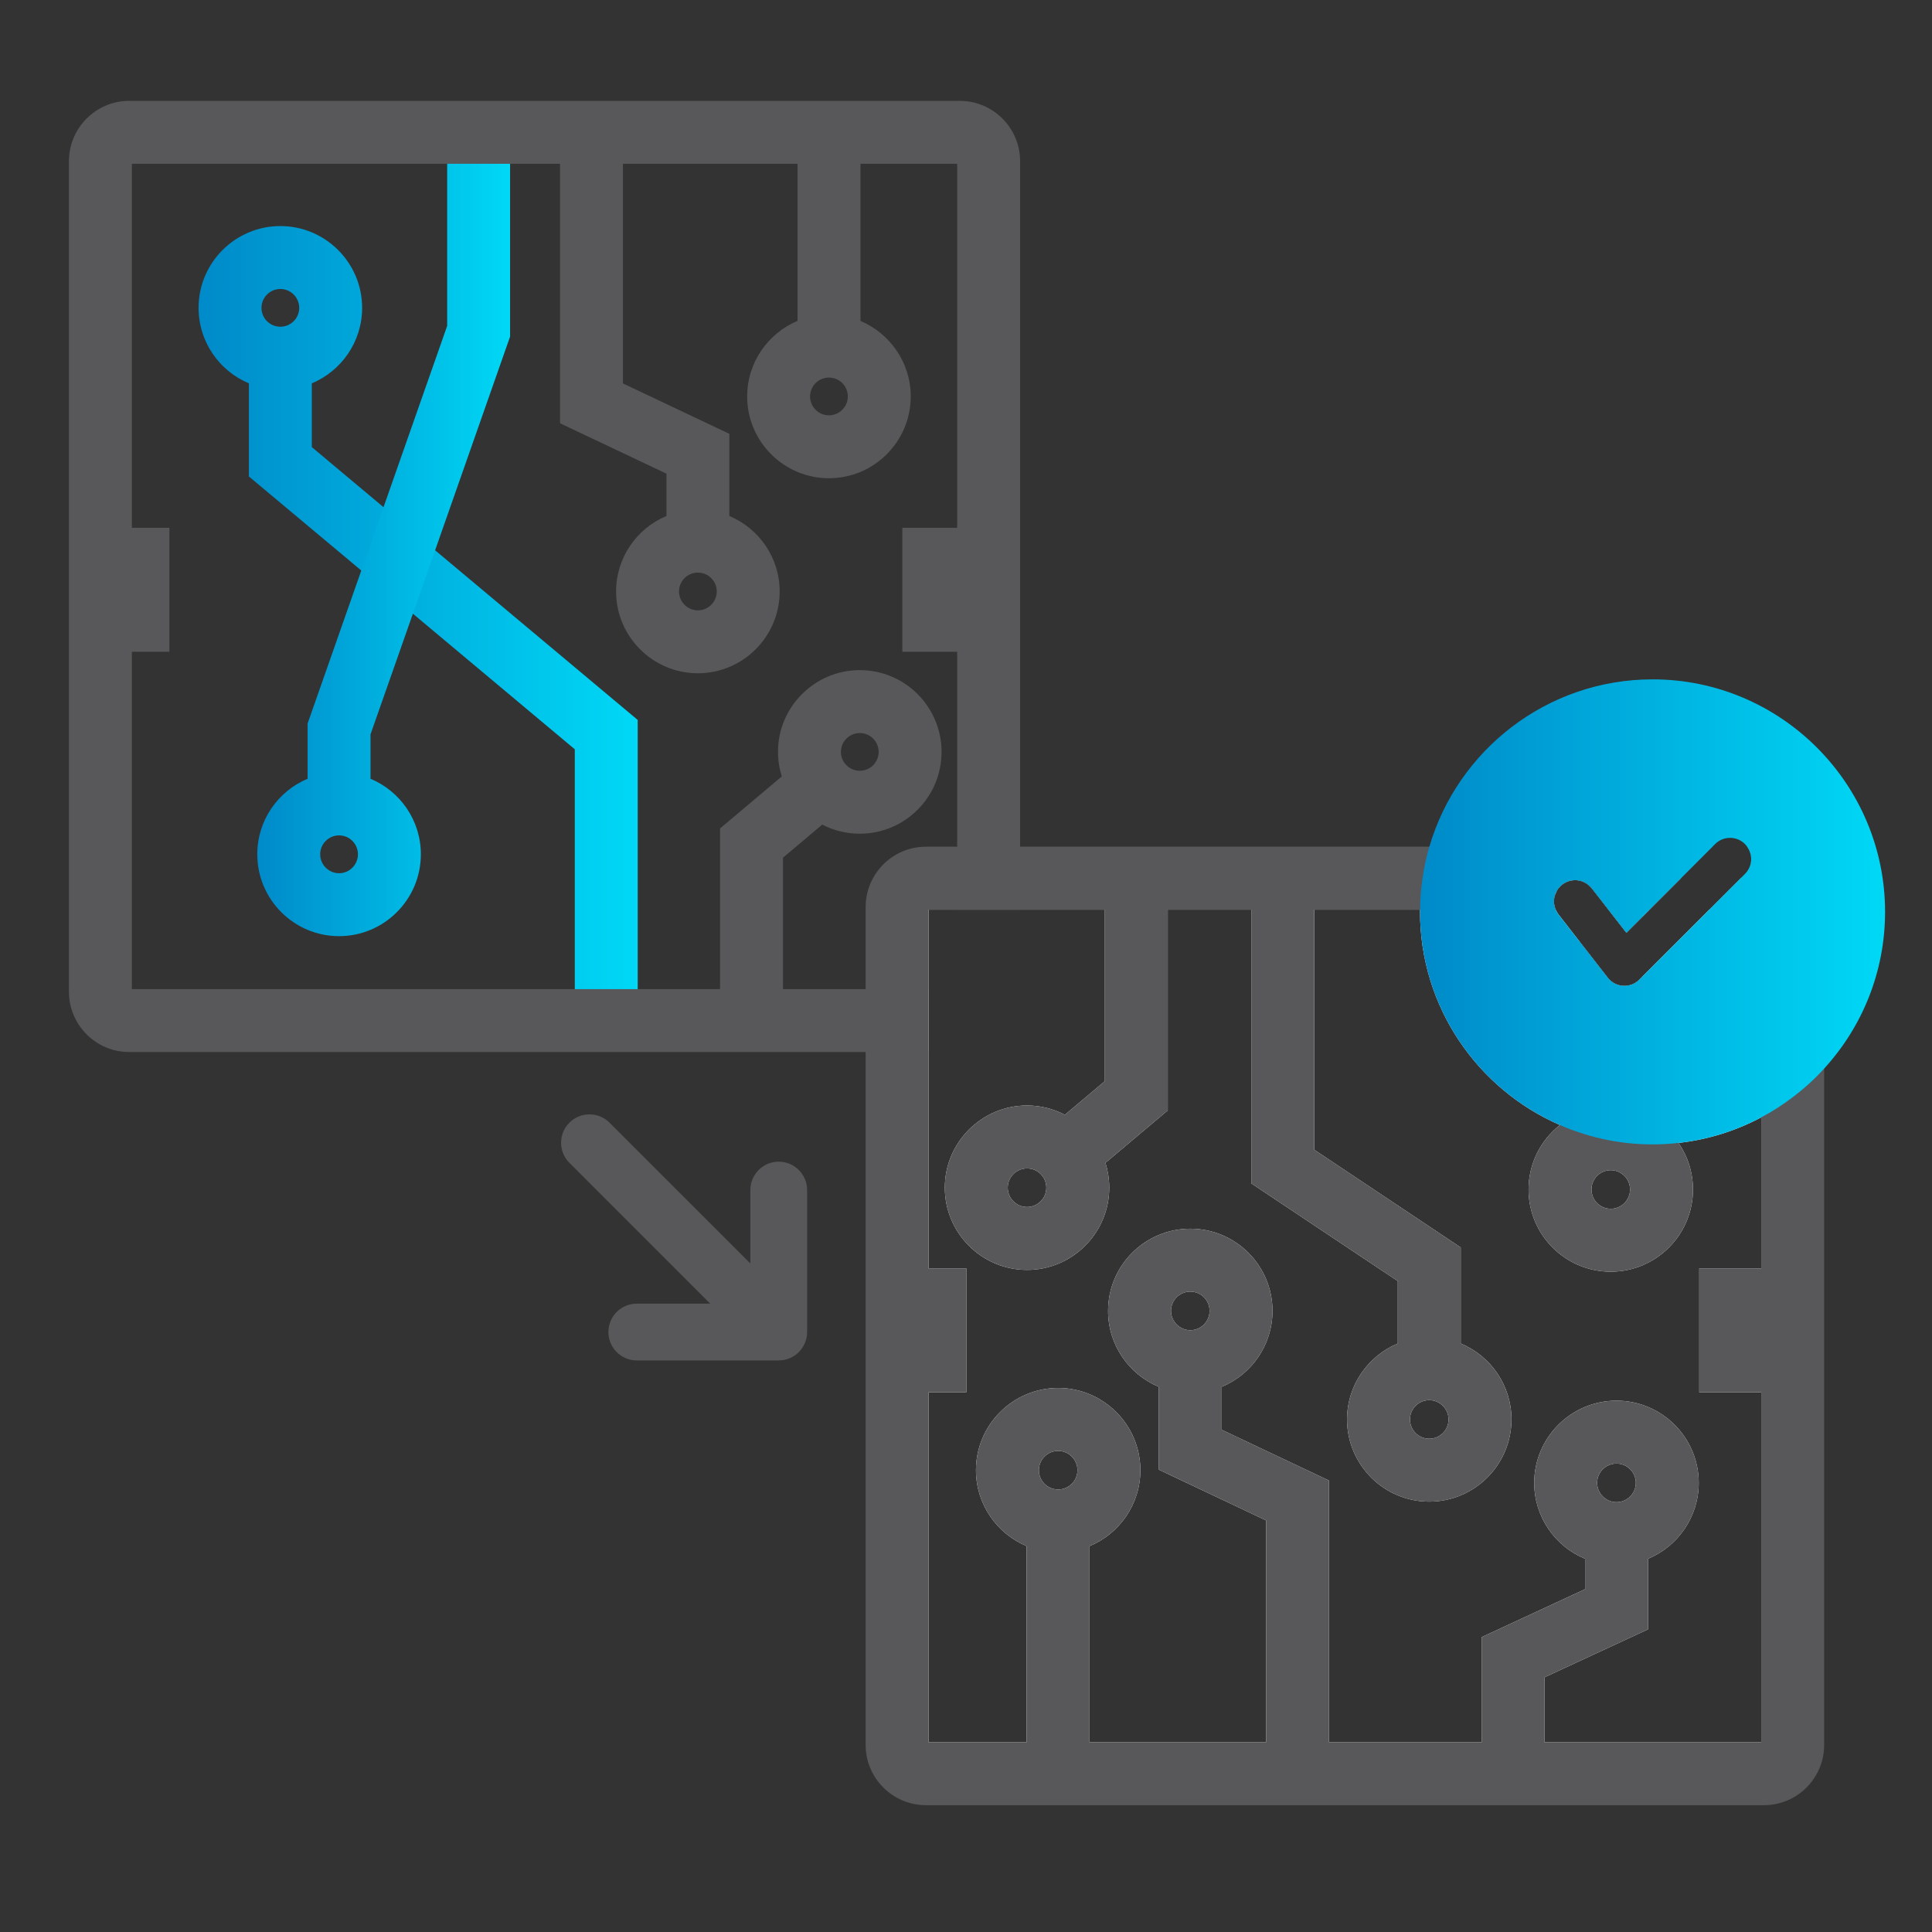 <?xml version="1.0" encoding="UTF-8"?>
<svg id="uuid-299c8685-34e8-4646-9157-f0d9ee9f7042" data-name="Ebene 1" xmlns="http://www.w3.org/2000/svg" xmlns:xlink="http://www.w3.org/1999/xlink" viewBox="0 0 184.252 184.252">
  <rect x="0" y="0" width="184.252" height="184.252" fill="#333333" stroke="none"/>
  <defs>
    <style>
      .uuid-45db8694-edf4-4a19-89a8-bd8d8d4d5262 {
        fill: url(#uuid-ab70b571-fa23-4a16-a949-6b3eb29a037d);
      }

      .uuid-45db8694-edf4-4a19-89a8-bd8d8d4d5262, .uuid-0f21c870-6084-449c-bc60-b1d41a3736dd, .uuid-15d5182a-b22e-44de-8a2a-aea5c4857303, .uuid-612cb486-d415-4d52-b132-50a1b93004a4, .uuid-9f116740-7f51-4d2e-a6dd-5ff0bed50c80 {
        stroke-width: 0px;
      }

      .uuid-0f21c870-6084-449c-bc60-b1d41a3736dd {
        fill: url(#uuid-f28a95c5-60fa-49db-b60d-e6ef8dd55d44);
      }

      .uuid-15d5182a-b22e-44de-8a2a-aea5c4857303 {
        fill: url(#uuid-de70b5a6-c830-41bd-9928-c50fbd52fd43);
      }

      .uuid-612cb486-d415-4d52-b132-50a1b93004a4 {
        fill: #58585a;
      }

      .uuid-9f116740-7f51-4d2e-a6dd-5ff0bed50c80 {
        fill: #fff;
      }
    </style>
    <linearGradient id="uuid-ab70b571-fa23-4a16-a949-6b3eb29a037d" data-name="Unbenannter Verlauf 12" x1="18.936" y1="59.449" x2="60.816" y2="59.449" gradientUnits="userSpaceOnUse">
      <stop offset="0" stop-color="#008ac9"/>
      <stop offset="1" stop-color="#00d8f6"/>
    </linearGradient>
    <linearGradient id="uuid-de70b5a6-c830-41bd-9928-c50fbd52fd43" data-name="Unbenannter Verlauf 12" x1="24.536" y1="50.949" x2="48.646" y2="50.949" xlink:href="#uuid-ab70b571-fa23-4a16-a949-6b3eb29a037d"/>
    <linearGradient id="uuid-f28a95c5-60fa-49db-b60d-e6ef8dd55d44" data-name="Unbenannter Verlauf 12" x1="135.426" y1="86.964" x2="179.776" y2="86.964" xlink:href="#uuid-ab70b571-fa23-4a16-a949-6b3eb29a037d"/>
  </defs>
  <polygon class="uuid-612cb486-d415-4d52-b132-50a1b93004a4" points="74.671 97.338 68.671 97.338 68.671 79.007 76.39 72.502 80.257 77.09 74.671 81.796 74.671 97.338"/>
  <path class="uuid-45db8694-edf4-4a19-89a8-bd8d8d4d5262" d="M41.496,52.479l-4.92-4.11-6.84-5.73v-6.08c2.82-1.18,4.8-3.96,4.8-7.2,0-4.3-3.5-7.8-7.8-7.8s-7.8,3.5-7.8,7.8c0,3.24,1.98,6.02,4.8,7.2v8.88l10.72,8.97,4.92,4.12,15.44,12.93v25.88h6v-28.68l-19.32-16.18ZM26.736,31.159c-.99,0-1.8-.8-1.8-1.8,0-.99.81-1.8,1.8-1.8s1.8.81,1.8,1.8c0,1-.81,1.8-1.8,1.8Z"/>
  <path class="uuid-612cb486-d415-4d52-b132-50a1b93004a4" d="M81.996,63.909c-4.3,0-7.8,3.5-7.8,7.8,0,.81.13,1.59.36,2.33v.01c.62,1.99,2.03,3.64,3.86,4.59,1.07.56,2.29.87,3.58.87,4.31,0,7.8-3.5,7.8-7.8s-3.49-7.8-7.8-7.8ZM81.996,73.509c-.99,0-1.8-.81-1.8-1.8s.81-1.8,1.8-1.8c1,0,1.8.81,1.8,1.8s-.8,1.8-1.8,1.8Z"/>
  <path class="uuid-612cb486-d415-4d52-b132-50a1b93004a4" d="M69.556,49.209c-.92-.39-1.94-.6-3-.6s-2.08.21-3,.6c-2.82,1.18-4.8,3.96-4.8,7.2,0,4.3,3.5,7.8,7.8,7.8s7.8-3.5,7.8-7.8c0-3.24-1.98-6.02-4.8-7.2ZM66.556,58.209c-.99,0-1.8-.81-1.8-1.8,0-1,.81-1.8,1.8-1.8s1.8.8,1.8,1.8c0,.99-.81,1.8-1.8,1.8Z"/>
  <path class="uuid-612cb486-d415-4d52-b132-50a1b93004a4" d="M82.066,30.609c-.92-.39-1.94-.6-3.01-.6-1.06,0-2.07.21-2.99.59-2.82,1.18-4.81,3.97-4.81,7.21,0,4.3,3.5,7.8,7.8,7.8s7.8-3.5,7.8-7.8c0-3.23-1.98-6.01-4.79-7.2ZM79.056,39.609c-.99,0-1.8-.81-1.8-1.8,0-1,.81-1.8,1.8-1.8s1.8.8,1.8,1.8c0,.99-.81,1.8-1.8,1.8Z"/>
  <path class="uuid-15d5182a-b22e-44de-8a2a-aea5c4857303" d="M42.646,12.62v18.46l-6.07,17.29-2.12,6.04-5.12,14.59v5.27c-2.82,1.18-4.8,3.96-4.8,7.2,0,4.31,3.5,7.81,7.8,7.81s7.8-3.5,7.8-7.81c0-3.24-1.98-6.02-4.8-7.2v-4.24l4.04-11.5,2.12-6.05,7.15-20.38V12.62h-6ZM32.336,83.279c-.99,0-1.8-.81-1.8-1.81,0-.99.81-1.8,1.8-1.8s1.8.81,1.8,1.8c0,1-.81,1.81-1.8,1.81Z"/>
  <polygon class="uuid-612cb486-d415-4d52-b132-50a1b93004a4" points="69.559 51.604 63.559 51.604 63.559 45.172 53.411 40.367 53.411 12.613 59.411 12.613 59.411 36.569 69.559 41.374 69.559 51.604"/>
  <rect class="uuid-612cb486-d415-4d52-b132-50a1b93004a4" x="76.062" y="12.613" width="6" height="20.386"/>
  <rect class="uuid-612cb486-d415-4d52-b132-50a1b93004a4" x="86.055" y="50.336" width="7.497" height="11.822"/>
  <rect class="uuid-612cb486-d415-4d52-b132-50a1b93004a4" x="8.657" y="50.336" width="7.497" height="11.822"/>
  <path class="uuid-612cb486-d415-4d52-b132-50a1b93004a4" d="M91.536,9.62H12.316c-3.16,0-5.74,2.58-5.74,5.75v79.22c0,3.16,2.58,5.74,5.74,5.74h76.24v-6H12.576V15.62h78.71v71.13h6V15.37c0-3.17-2.58-5.75-5.75-5.75Z"/>
  <g>
    <g>
      <g>
        <path class="uuid-9f116740-7f51-4d2e-a6dd-5ff0bed50c80" d="M154.166,133.579c-4.33,0-7.85,3.52-7.85,7.84,0,3.26,2.01,6.07,4.85,7.24v-2.4h6v2.4c2.84-1.18,4.84-3.98,4.84-7.24,0-4.32-3.52-7.84-7.84-7.84ZM154.166,143.259c-1.02,0-1.85-.83-1.85-1.84,0-1.02.83-1.84,1.85-1.84,1.01,0,1.84.82,1.84,1.84,0,1.01-.83,1.84-1.84,1.84ZM139.306,128.129v2.4h-6v-2.4c-2.84,1.18-4.84,3.98-4.84,7.24,0,4.32,3.52,7.84,7.84,7.84s7.84-3.52,7.84-7.84c0-3.26-2-6.06-4.84-7.24ZM136.306,137.209c-1.02,0-1.84-.82-1.84-1.84,0-1.01.82-1.84,1.84-1.84,1.01,0,1.84.83,1.84,1.84,0,1.02-.83,1.84-1.84,1.84ZM113.516,117.18c-4.32,0-7.84,3.51-7.84,7.84,0,3.26,2,6.06,4.84,7.24v-2.4h6v2.4c2.84-1.18,4.84-3.98,4.84-7.24,0-4.33-3.51-7.84-7.84-7.84ZM113.516,126.859c-1.01,0-1.84-.83-1.84-1.84,0-1.02.83-1.84,1.84-1.84,1.02,0,1.84.82,1.84,1.84,0,1.01-.82,1.84-1.84,1.84ZM100.916,132.369c-4.32,0-7.84,3.52-7.84,7.84,0,3.25,2,6.06,4.83,7.24v-2.39h6v2.39c2.84-1.17,4.85-3.98,4.85-7.24,0-4.32-3.52-7.84-7.84-7.84ZM100.916,142.049c-1.02,0-1.84-.82-1.84-1.84,0-1.01.82-1.84,1.84-1.84,1.01,0,1.84.83,1.84,1.84,0,1.02-.83,1.84-1.84,1.84ZM105.426,110.899l-1.84,1.55-3.86-4.59,1.83-1.54c-1.08-.57-2.31-.89-3.61-.89-4.32,0-7.84,3.52-7.84,7.84s3.52,7.84,7.84,7.84,7.84-3.52,7.84-7.84c0-.83-.13-1.62-.36-2.37ZM97.946,115.109c-1.01,0-1.84-.83-1.84-1.84,0-1.02.83-1.84,1.84-1.84,1.02,0,1.84.82,1.84,1.84,0,1.01-.82,1.84-1.84,1.84ZM154.166,133.579c-4.33,0-7.85,3.52-7.85,7.84,0,3.26,2.01,6.07,4.85,7.24v-2.4h6v2.4c2.84-1.18,4.84-3.98,4.84-7.24,0-4.32-3.52-7.84-7.84-7.84ZM154.166,143.259c-1.02,0-1.85-.83-1.85-1.84,0-1.02.83-1.84,1.85-1.84,1.01,0,1.84.82,1.84,1.84,0,1.01-.83,1.84-1.84,1.84ZM139.306,128.129v2.4h-6v-2.4c-2.84,1.18-4.84,3.98-4.84,7.24,0,4.32,3.52,7.84,7.84,7.84s7.84-3.52,7.84-7.84c0-3.26-2-6.06-4.84-7.24ZM136.306,137.209c-1.02,0-1.84-.82-1.84-1.84,0-1.01.82-1.84,1.84-1.84,1.01,0,1.84.83,1.84,1.84,0,1.02-.83,1.84-1.84,1.84ZM113.516,117.18c-4.32,0-7.84,3.51-7.84,7.84,0,3.26,2,6.06,4.84,7.24v-2.4h6v2.4c2.84-1.18,4.84-3.98,4.84-7.24,0-4.33-3.51-7.84-7.84-7.84ZM113.516,126.859c-1.01,0-1.84-.83-1.84-1.84,0-1.02.83-1.84,1.84-1.84,1.02,0,1.84.82,1.84,1.84,0,1.01-.82,1.84-1.84,1.84ZM100.916,132.369c-4.32,0-7.84,3.52-7.84,7.84,0,3.25,2,6.06,4.83,7.24v-2.39h6v2.39c2.84-1.17,4.85-3.98,4.85-7.24,0-4.32-3.52-7.84-7.84-7.84ZM100.916,142.049c-1.02,0-1.84-.82-1.84-1.84,0-1.01.82-1.84,1.84-1.84,1.01,0,1.84.83,1.84,1.84,0,1.02-.83,1.84-1.84,1.84ZM105.426,110.899l-1.84,1.55-3.86-4.59,1.83-1.54c-1.08-.57-2.31-.89-3.61-.89-4.32,0-7.84,3.52-7.84,7.84s3.52,7.84,7.84,7.84,7.84-3.52,7.84-7.84c0-.83-.13-1.62-.36-2.37ZM97.946,115.109c-1.01,0-1.84-.83-1.84-1.84,0-1.02.83-1.84,1.84-1.84,1.02,0,1.84.82,1.84,1.84,0,1.01-.82,1.84-1.84,1.84ZM154.166,133.579c-4.33,0-7.85,3.52-7.85,7.84,0,3.26,2.01,6.07,4.85,7.24v-2.4h6v2.4c2.84-1.18,4.84-3.98,4.84-7.24,0-4.32-3.52-7.84-7.84-7.84ZM154.166,143.259c-1.02,0-1.85-.83-1.85-1.84,0-1.02.83-1.84,1.85-1.84,1.01,0,1.84.82,1.84,1.84,0,1.01-.83,1.84-1.84,1.84ZM139.306,128.129v2.4h-6v-2.4c-2.84,1.18-4.84,3.98-4.84,7.24,0,4.32,3.52,7.84,7.84,7.84s7.84-3.52,7.84-7.84c0-3.26-2-6.06-4.84-7.24ZM136.306,137.209c-1.02,0-1.84-.82-1.84-1.84,0-1.01.82-1.84,1.84-1.84,1.01,0,1.84.83,1.84,1.84,0,1.02-.83,1.84-1.84,1.84ZM113.516,117.18c-4.32,0-7.84,3.51-7.84,7.84,0,3.26,2,6.06,4.84,7.24v-2.4h6v2.4c2.84-1.18,4.84-3.98,4.84-7.24,0-4.33-3.51-7.84-7.84-7.84ZM113.516,126.859c-1.01,0-1.84-.83-1.84-1.84,0-1.02.83-1.84,1.84-1.84,1.02,0,1.84.82,1.84,1.84,0,1.01-.82,1.84-1.84,1.84ZM100.916,132.369c-4.32,0-7.84,3.52-7.84,7.84,0,3.25,2,6.06,4.83,7.24v-2.39h6v2.39c2.84-1.17,4.85-3.98,4.85-7.24,0-4.32-3.52-7.84-7.84-7.84ZM100.916,142.049c-1.02,0-1.84-.82-1.84-1.84,0-1.01.82-1.84,1.84-1.84,1.01,0,1.84.83,1.84,1.84,0,1.02-.83,1.84-1.84,1.84ZM105.426,110.899l-1.84,1.55-3.86-4.59,1.83-1.54c-1.08-.57-2.31-.89-3.61-.89-4.32,0-7.84,3.52-7.84,7.84s3.52,7.84,7.84,7.84,7.84-3.52,7.84-7.84c0-.83-.13-1.62-.36-2.37ZM97.946,115.109c-1.01,0-1.84-.83-1.84-1.84,0-1.02.83-1.84,1.84-1.84,1.02,0,1.84.82,1.84,1.84,0,1.01-.82,1.84-1.84,1.84ZM154.166,133.579c-4.33,0-7.85,3.52-7.85,7.84,0,3.26,2.01,6.07,4.85,7.24v-2.4h6v2.4c2.84-1.18,4.84-3.98,4.84-7.24,0-4.32-3.52-7.84-7.84-7.84ZM154.166,143.259c-1.02,0-1.85-.83-1.85-1.84,0-1.02.83-1.84,1.85-1.84,1.01,0,1.84.82,1.84,1.84,0,1.01-.83,1.84-1.84,1.84ZM139.306,128.129v2.4h-6v-2.4c-2.84,1.18-4.84,3.98-4.84,7.24,0,4.32,3.52,7.84,7.84,7.84s7.84-3.52,7.84-7.84c0-3.26-2-6.06-4.84-7.24ZM136.306,137.209c-1.02,0-1.84-.82-1.84-1.84,0-1.01.82-1.84,1.84-1.84,1.01,0,1.84.83,1.84,1.84,0,1.02-.83,1.84-1.84,1.84ZM113.516,117.18c-4.32,0-7.84,3.51-7.84,7.84,0,3.26,2,6.06,4.84,7.24v-2.4h6v2.4c2.84-1.18,4.84-3.98,4.84-7.24,0-4.33-3.51-7.84-7.84-7.84ZM113.516,126.859c-1.01,0-1.84-.83-1.84-1.84,0-1.02.83-1.84,1.84-1.84,1.02,0,1.84.82,1.84,1.84,0,1.01-.82,1.84-1.84,1.84ZM100.916,132.369c-4.32,0-7.84,3.52-7.84,7.84,0,3.25,2,6.06,4.83,7.24v-2.39h6v2.39c2.84-1.17,4.85-3.98,4.85-7.24,0-4.32-3.52-7.84-7.84-7.84ZM100.916,142.049c-1.02,0-1.84-.82-1.84-1.84,0-1.01.82-1.84,1.84-1.84,1.01,0,1.84.83,1.84,1.84,0,1.02-.83,1.84-1.84,1.84ZM105.426,110.899l-1.84,1.55-3.86-4.59,1.83-1.54c-1.08-.57-2.31-.89-3.61-.89-4.32,0-7.84,3.52-7.84,7.84s3.52,7.84,7.84,7.84,7.84-3.52,7.84-7.84c0-.83-.13-1.62-.36-2.37ZM97.946,115.109c-1.01,0-1.84-.83-1.84-1.84,0-1.02.83-1.84,1.84-1.84,1.02,0,1.84.82,1.84,1.84,0,1.01-.82,1.84-1.84,1.84ZM154.166,133.579c-4.33,0-7.85,3.52-7.85,7.84,0,3.26,2.01,6.07,4.85,7.24v-2.4h6v2.4c2.84-1.18,4.84-3.98,4.84-7.24,0-4.32-3.52-7.84-7.84-7.84ZM154.166,143.259c-1.02,0-1.85-.83-1.85-1.84,0-1.02.83-1.84,1.85-1.84,1.01,0,1.84.82,1.84,1.84,0,1.01-.83,1.84-1.84,1.84ZM139.306,128.129v2.4h-6v-2.4c-2.84,1.18-4.84,3.98-4.84,7.24,0,4.32,3.52,7.84,7.84,7.84s7.84-3.52,7.84-7.84c0-3.26-2-6.06-4.84-7.24ZM136.306,137.209c-1.02,0-1.84-.82-1.84-1.84,0-1.01.82-1.84,1.84-1.84,1.01,0,1.84.83,1.84,1.84,0,1.02-.83,1.84-1.84,1.84ZM113.516,117.18c-4.32,0-7.84,3.51-7.84,7.84,0,3.26,2,6.06,4.84,7.24v-2.4h6v2.4c2.84-1.18,4.84-3.98,4.84-7.24,0-4.33-3.51-7.84-7.84-7.84ZM113.516,126.859c-1.01,0-1.84-.83-1.84-1.84,0-1.02.83-1.84,1.84-1.84,1.02,0,1.84.82,1.84,1.84,0,1.01-.82,1.84-1.84,1.84ZM100.916,132.369c-4.32,0-7.84,3.52-7.84,7.84,0,3.25,2,6.06,4.83,7.24v-2.39h6v2.39c2.84-1.17,4.85-3.98,4.85-7.24,0-4.32-3.52-7.84-7.84-7.84ZM100.916,142.049c-1.02,0-1.84-.82-1.84-1.84,0-1.01.82-1.84,1.84-1.84,1.01,0,1.84.83,1.84,1.84,0,1.02-.83,1.84-1.84,1.84ZM105.786,113.269c0-.83-.13-1.62-.36-2.37l-1.84,1.55-3.86-4.59,1.83-1.54c-1.08-.57-2.31-.89-3.61-.89-4.32,0-7.84,3.52-7.84,7.84s3.52,7.84,7.84,7.84,7.84-3.52,7.84-7.84ZM96.106,113.269c0-1.02.83-1.84,1.84-1.84,1.02,0,1.84.82,1.84,1.84,0,1.01-.82,1.84-1.84,1.84-1.01,0-1.84-.83-1.84-1.84ZM168.226,83.749h-2.21l-9.4,9.4-.28.28c-.85.86-2.27.77-3.01-.19l-2.71-3.48-2-2.57c-.06-.08-.11-.16-.15-.25-.05-.06-.08-.12-.1-.19-.05-.1-.07-.19-.1-.29-.06-.21-.08-.42-.06-.63,0-.04,0-.08.01-.12,0-.08.02-.15.04-.23.04-.16.1-.3.18-.45.03-.06.06-.12.1-.18.04-.07.09-.14.15-.2.03-.04.07-.08.11-.12.05-.06.11-.11.18-.16.48-.38,1.08-.5,1.64-.39.09.02.17.04.25.07.06.02.12.05.18.08.05.02.1.04.15.07.07.04.15.09.21.14.04.03.08.06.12.09.04.03.07.06.11.11.02.01.03.02.04.04.05.04.09.09.13.14l1.58,2.03,1.72,2.21,5.21-5.21h-72.01c-1.52,0-2.75,1.23-2.75,2.75v79.92c0,1.51,1.23,2.74,2.75,2.74h79.92c1.51,0,2.74-1.23,2.74-2.74v-79.92c0-1.52-1.23-2.75-2.74-2.75ZM153.616,111.599c1.01,0,1.84.83,1.84,1.84,0,1.02-.83,1.84-1.84,1.84-1.02,0-1.84-.82-1.84-1.84,0-1.01.82-1.84,1.84-1.84ZM99.076,140.209c0-1.01.82-1.84,1.84-1.84,1.01,0,1.84.83,1.84,1.84,0,1.02-.83,1.84-1.84,1.84-1.02,0-1.84-.82-1.84-1.84ZM167.966,120.959h-5.91v11.82h5.91v33.38h-20.66v-6.2l9.86-4.57v-6.73c2.84-1.18,4.84-3.98,4.84-7.24,0-4.32-3.52-7.84-7.84-7.84-4.33,0-7.85,3.52-7.85,7.84,0,3.26,2.01,6.07,4.85,7.24v2.9l-9.86,4.57v10.03h-14.56v-24.96l-10.23-4.84v-4.1c2.84-1.18,4.84-3.98,4.84-7.24,0-4.33-3.51-7.84-7.84-7.84-4.32,0-7.84,3.51-7.84,7.84,0,3.26,2,6.06,4.84,7.24v7.9l10.23,4.84v21.16h-16.84v-18.71c2.84-1.17,4.85-3.98,4.85-7.24,0-4.32-3.52-7.84-7.84-7.84s-7.84,3.52-7.84,7.84c0,3.25,2,6.06,4.83,7.24v18.71h-9.35v-33.38h3.6v-11.82h-3.6v-34.21h16.81v16.36l-3.81,3.21c-1.08-.57-2.31-.89-3.61-.89-4.32,0-7.84,3.52-7.84,7.84s3.52,7.84,7.84,7.84,7.84-3.52,7.84-7.84c0-.83-.13-1.62-.36-2.37l5.94-5v-19.15h7.97v26.11l13.97,9.32v5.95c-2.84,1.18-4.84,3.98-4.84,7.24,0,4.32,3.52,7.84,7.84,7.84s7.84-3.52,7.84-7.84c0-3.26-2-6.06-4.84-7.24v-9.16l-13.97-9.32v-22.9h10.1c-.01.07-.01.14-.01.21,0,9.09,5.49,16.92,13.34,20.33-1.82,1.43-2.99,3.66-2.99,6.15,0,4.33,3.51,7.84,7.84,7.84,4.32,0,7.84-3.51,7.84-7.84,0-1.65-.51-3.18-1.38-4.44,2.82-.31,5.49-1.16,7.89-2.44v14.4ZM152.316,141.419c0-1.02.83-1.84,1.85-1.84,1.01,0,1.84.82,1.84,1.84,0,1.01-.83,1.84-1.84,1.84-1.02,0-1.85-.83-1.85-1.84ZM111.676,125.019c0-1.02.83-1.84,1.84-1.84,1.02,0,1.84.82,1.84,1.84,0,1.01-.82,1.84-1.84,1.84-1.01,0-1.84-.83-1.84-1.84ZM99.786,113.269c0,1.01-.82,1.84-1.84,1.84-1.01,0-1.84-.83-1.84-1.84,0-1.02.83-1.84,1.84-1.84,1.02,0,1.84.82,1.84,1.84ZM138.146,135.369c0,1.02-.83,1.84-1.84,1.84-1.02,0-1.84-.82-1.84-1.84,0-1.01.82-1.84,1.84-1.84,1.01,0,1.84.83,1.84,1.84ZM105.426,110.899l-1.84,1.55-3.86-4.59,1.83-1.54c-1.08-.57-2.31-.89-3.61-.89-4.32,0-7.84,3.52-7.84,7.84s3.52,7.84,7.84,7.84,7.84-3.52,7.84-7.84c0-.83-.13-1.62-.36-2.37ZM97.946,115.109c-1.01,0-1.84-.83-1.84-1.84,0-1.02.83-1.84,1.84-1.84,1.02,0,1.84.82,1.84,1.84,0,1.01-.82,1.84-1.84,1.84ZM100.916,132.369c-4.32,0-7.84,3.52-7.84,7.84,0,3.25,2,6.06,4.83,7.24v-2.39h6v2.39c2.84-1.17,4.85-3.98,4.85-7.24,0-4.32-3.52-7.84-7.84-7.84ZM100.916,142.049c-1.02,0-1.84-.82-1.84-1.84,0-1.01.82-1.84,1.84-1.84,1.01,0,1.84.83,1.84,1.84,0,1.02-.83,1.84-1.84,1.84ZM113.516,117.18c-4.32,0-7.84,3.51-7.84,7.84,0,3.26,2,6.06,4.84,7.24v-2.4h6v2.4c2.84-1.18,4.84-3.98,4.84-7.24,0-4.33-3.51-7.84-7.84-7.84ZM113.516,126.859c-1.01,0-1.84-.83-1.84-1.84,0-1.02.83-1.84,1.84-1.84,1.02,0,1.84.82,1.84,1.84,0,1.01-.82,1.84-1.84,1.84ZM139.306,128.129v2.4h-6v-2.4c-2.84,1.18-4.84,3.98-4.84,7.24,0,4.32,3.52,7.84,7.84,7.84s7.84-3.52,7.84-7.84c0-3.26-2-6.06-4.84-7.24ZM136.306,137.209c-1.02,0-1.84-.82-1.84-1.84,0-1.01.82-1.84,1.84-1.84,1.01,0,1.84.83,1.84,1.84,0,1.02-.83,1.84-1.84,1.84ZM154.166,133.579c-4.33,0-7.85,3.52-7.85,7.84,0,3.26,2.01,6.07,4.85,7.24v-2.4h6v2.4c2.84-1.18,4.84-3.98,4.84-7.24,0-4.32-3.52-7.84-7.84-7.84ZM154.166,143.259c-1.02,0-1.85-.83-1.85-1.84,0-1.02.83-1.84,1.85-1.84,1.01,0,1.84.82,1.84,1.84,0,1.01-.83,1.84-1.84,1.84ZM105.426,110.899l-1.84,1.55-3.86-4.59,1.83-1.54c-1.08-.57-2.31-.89-3.61-.89-4.32,0-7.84,3.52-7.84,7.84s3.52,7.84,7.84,7.84,7.84-3.52,7.84-7.84c0-.83-.13-1.62-.36-2.37ZM97.946,115.109c-1.01,0-1.84-.83-1.84-1.84,0-1.02.83-1.84,1.84-1.84,1.02,0,1.84.82,1.84,1.84,0,1.01-.82,1.84-1.84,1.84ZM100.916,132.369c-4.32,0-7.84,3.52-7.84,7.84,0,3.25,2,6.06,4.83,7.24v-2.39h6v2.39c2.84-1.17,4.85-3.98,4.85-7.24,0-4.32-3.52-7.84-7.84-7.84ZM100.916,142.049c-1.02,0-1.84-.82-1.84-1.84,0-1.01.82-1.84,1.84-1.84,1.01,0,1.84.83,1.84,1.84,0,1.02-.83,1.84-1.84,1.84ZM113.516,117.18c-4.32,0-7.84,3.51-7.84,7.84,0,3.26,2,6.06,4.84,7.24v-2.4h6v2.4c2.84-1.18,4.84-3.98,4.84-7.24,0-4.33-3.51-7.84-7.84-7.84ZM113.516,126.859c-1.01,0-1.84-.83-1.84-1.84,0-1.02.83-1.84,1.84-1.84,1.02,0,1.84.82,1.84,1.84,0,1.01-.82,1.84-1.84,1.84ZM139.306,128.129v2.4h-6v-2.4c-2.84,1.18-4.84,3.98-4.84,7.24,0,4.32,3.52,7.84,7.84,7.84s7.84-3.52,7.84-7.84c0-3.26-2-6.06-4.84-7.24ZM136.306,137.209c-1.02,0-1.84-.82-1.84-1.84,0-1.01.82-1.84,1.84-1.84,1.01,0,1.84.83,1.84,1.84,0,1.02-.83,1.84-1.84,1.84ZM154.166,133.579c-4.33,0-7.85,3.52-7.85,7.84,0,3.26,2.01,6.07,4.85,7.24v-2.4h6v2.4c2.84-1.18,4.84-3.98,4.84-7.24,0-4.32-3.52-7.84-7.84-7.84ZM154.166,143.259c-1.02,0-1.85-.83-1.85-1.84,0-1.02.83-1.84,1.85-1.84,1.01,0,1.84.82,1.84,1.84,0,1.01-.83,1.84-1.84,1.84ZM105.426,110.899l-1.84,1.55-3.86-4.59,1.83-1.54c-1.08-.57-2.31-.89-3.61-.89-4.32,0-7.84,3.52-7.84,7.84s3.52,7.84,7.84,7.84,7.84-3.52,7.84-7.84c0-.83-.13-1.62-.36-2.37ZM97.946,115.109c-1.01,0-1.84-.83-1.84-1.84,0-1.02.83-1.84,1.84-1.84,1.02,0,1.84.82,1.84,1.84,0,1.01-.82,1.84-1.84,1.84ZM100.916,132.369c-4.32,0-7.84,3.52-7.84,7.84,0,3.25,2,6.06,4.83,7.24v-2.39h6v2.39c2.84-1.17,4.85-3.98,4.85-7.24,0-4.32-3.52-7.84-7.84-7.84ZM100.916,142.049c-1.02,0-1.84-.82-1.84-1.84,0-1.01.82-1.84,1.84-1.84,1.01,0,1.84.83,1.84,1.84,0,1.02-.83,1.84-1.84,1.84ZM113.516,117.18c-4.32,0-7.84,3.51-7.84,7.84,0,3.26,2,6.06,4.84,7.24v-2.4h6v2.4c2.84-1.18,4.84-3.98,4.84-7.24,0-4.33-3.51-7.84-7.84-7.84ZM113.516,126.859c-1.01,0-1.84-.83-1.84-1.84,0-1.02.83-1.84,1.84-1.84,1.02,0,1.84.82,1.84,1.84,0,1.01-.82,1.84-1.84,1.84ZM139.306,128.129v2.4h-6v-2.4c-2.84,1.18-4.84,3.98-4.84,7.24,0,4.32,3.52,7.84,7.84,7.84s7.84-3.52,7.84-7.84c0-3.26-2-6.06-4.84-7.24ZM136.306,137.209c-1.02,0-1.84-.82-1.84-1.84,0-1.01.82-1.84,1.84-1.84,1.01,0,1.84.83,1.84,1.84,0,1.02-.83,1.84-1.84,1.84ZM154.166,133.579c-4.33,0-7.85,3.52-7.85,7.84,0,3.26,2.01,6.07,4.85,7.24v-2.4h6v2.4c2.84-1.18,4.84-3.98,4.84-7.24,0-4.32-3.52-7.84-7.84-7.84ZM154.166,143.259c-1.02,0-1.85-.83-1.85-1.84,0-1.02.83-1.84,1.85-1.84,1.01,0,1.84.82,1.84,1.84,0,1.01-.83,1.84-1.84,1.84ZM105.426,110.899l-1.84,1.55-3.86-4.59,1.83-1.54c-1.08-.57-2.31-.89-3.61-.89-4.32,0-7.84,3.52-7.84,7.84s3.52,7.84,7.84,7.84,7.84-3.52,7.84-7.84c0-.83-.13-1.62-.36-2.37ZM97.946,115.109c-1.01,0-1.84-.83-1.84-1.84,0-1.02.83-1.84,1.84-1.84,1.02,0,1.84.82,1.84,1.84,0,1.01-.82,1.84-1.84,1.84ZM100.916,132.369c-4.32,0-7.84,3.52-7.84,7.84,0,3.25,2,6.06,4.83,7.24v-2.39h6v2.39c2.84-1.17,4.85-3.98,4.85-7.24,0-4.32-3.52-7.84-7.84-7.84ZM100.916,142.049c-1.02,0-1.84-.82-1.84-1.84,0-1.01.82-1.84,1.84-1.84,1.01,0,1.84.83,1.84,1.84,0,1.02-.83,1.84-1.84,1.84ZM113.516,117.18c-4.32,0-7.84,3.51-7.84,7.84,0,3.26,2,6.06,4.84,7.24v-2.4h6v2.4c2.84-1.18,4.84-3.98,4.84-7.24,0-4.33-3.51-7.84-7.84-7.84ZM113.516,126.859c-1.01,0-1.84-.83-1.84-1.84,0-1.02.83-1.84,1.84-1.84,1.02,0,1.84.82,1.84,1.84,0,1.01-.82,1.84-1.84,1.84ZM139.306,128.129v2.4h-6v-2.4c-2.84,1.18-4.84,3.98-4.84,7.24,0,4.32,3.52,7.84,7.84,7.84s7.84-3.52,7.84-7.84c0-3.26-2-6.06-4.84-7.24ZM136.306,137.209c-1.02,0-1.84-.82-1.84-1.84,0-1.01.82-1.84,1.84-1.84,1.01,0,1.84.83,1.84,1.84,0,1.02-.83,1.84-1.84,1.84ZM154.166,133.579c-4.33,0-7.85,3.52-7.85,7.84,0,3.26,2.01,6.07,4.85,7.24v-2.4h6v2.4c2.84-1.18,4.84-3.98,4.84-7.24,0-4.32-3.52-7.84-7.84-7.84ZM154.166,143.259c-1.02,0-1.85-.83-1.85-1.84,0-1.02.83-1.84,1.85-1.84,1.01,0,1.84.82,1.84,1.84,0,1.01-.83,1.84-1.84,1.84Z"/>
        <path class="uuid-612cb486-d415-4d52-b132-50a1b93004a4" d="M168.226,80.749h-1.61c.05.07.1.14.13.21q.02,0,.01.01c.03.04.05.08.06.12v.01c.03.05.05.09.06.14.02.01.02.02.01.04.03.03.03.06.03.09.03.05.04.11.05.17.03.12.04.24.04.36.01.53-.19,1.05-.59,1.45l-3.4,3.4h4.95v79.41h-79.41v-79.41h59.81c-.05-.1-.07-.19-.1-.29-.06-.21-.08-.42-.06-.63,0-.04,0-.08.01-.12,0-.08.02-.15.04-.23.04-.16.1-.3.18-.45.03-.06.06-.12.1-.18.04-.07.09-.14.15-.2.03-.04.07-.08.11-.12.05-.06.11-.11.18-.16.48-.38,1.08-.5,1.64-.39.09.02.17.04.25.07.06.02.12.05.18.08.05.02.1.04.15.07.07.04.15.09.21.14.04.03.08.06.12.09.04.03.07.06.11.11.02.01.03.02.04.04.05.04.09.09.13.14l1.58,2.03h3.93l6-6h-75.01c-3.17,0-5.75,2.58-5.75,5.75v79.92c0,3.16,2.58,5.74,5.75,5.74h79.92c3.17,0,5.74-2.58,5.74-5.74v-79.92c0-3.17-2.57-5.75-5.74-5.75Z"/>
      </g>
      <polygon class="uuid-612cb486-d415-4d52-b132-50a1b93004a4" points="111.366 83.749 111.366 105.899 105.426 110.899 103.586 112.449 99.726 107.859 101.556 106.319 105.366 103.109 105.366 83.749 111.366 83.749"/>
      <polygon class="uuid-612cb486-d415-4d52-b132-50a1b93004a4" points="139.306 118.969 139.306 130.529 133.306 130.529 133.306 122.18 119.336 112.859 119.336 83.749 125.336 83.749 125.336 109.649 139.306 118.969"/>
      <path class="uuid-612cb486-d415-4d52-b132-50a1b93004a4" d="M105.426,110.899c-.64-1.99-2.04-3.63-3.87-4.58-1.08-.57-2.31-.89-3.61-.89-4.32,0-7.84,3.52-7.84,7.84s3.52,7.84,7.84,7.84,7.84-3.52,7.84-7.84c0-.83-.13-1.62-.36-2.37ZM97.946,115.109c-1.01,0-1.84-.83-1.84-1.84,0-1.02.83-1.84,1.84-1.84,1.02,0,1.84.82,1.84,1.84,0,1.01-.82,1.84-1.84,1.84Z"/>
      <path class="uuid-612cb486-d415-4d52-b132-50a1b93004a4" d="M139.306,128.129c-.93-.39-1.94-.6-3-.6s-2.07.21-3,.6c-2.84,1.18-4.84,3.98-4.84,7.24,0,4.32,3.52,7.84,7.84,7.84s7.84-3.52,7.84-7.84c0-3.26-2-6.06-4.84-7.24ZM136.306,137.209c-1.02,0-1.84-.82-1.84-1.84,0-1.01.82-1.84,1.84-1.84,1.01,0,1.84.83,1.84,1.84,0,1.02-.83,1.84-1.84,1.84Z"/>
      <path class="uuid-612cb486-d415-4d52-b132-50a1b93004a4" d="M113.516,117.18c-4.32,0-7.84,3.51-7.84,7.84,0,3.26,2,6.06,4.84,7.24.93.39,1.94.6,3,.6s2.07-.21,3-.6c2.84-1.18,4.84-3.98,4.84-7.24,0-4.33-3.51-7.84-7.84-7.84ZM113.516,123.18c1.02,0,1.84.82,1.84,1.84,0,1.01-.82,1.84-1.84,1.84-1.01,0-1.84-.83-1.84-1.84,0-1.02.83-1.84,1.84-1.84Z"/>
      <path class="uuid-612cb486-d415-4d52-b132-50a1b93004a4" d="M100.916,132.369c-4.32,0-7.84,3.52-7.84,7.84,0,3.25,2,6.06,4.83,7.24.93.39,1.95.6,3.01.6s2.07-.21,2.99-.6c2.84-1.17,4.85-3.98,4.85-7.24,0-4.32-3.52-7.84-7.84-7.84ZM100.916,138.369c1.01,0,1.84.83,1.84,1.84,0,1.02-.83,1.84-1.84,1.84-1.02,0-1.84-.82-1.84-1.84,0-1.01.82-1.84,1.84-1.84Z"/>
      <path class="uuid-612cb486-d415-4d52-b132-50a1b93004a4" d="M160.076,108.999c-.86-1.24-2.06-2.22-3.46-2.8-.93-.39-1.94-.6-3-.6s-2.07.21-3,.6c-.67.28-1.29.64-1.85,1.09-1.82,1.43-2.99,3.66-2.99,6.15,0,4.33,3.51,7.84,7.84,7.84,4.32,0,7.84-3.51,7.84-7.84,0-1.65-.51-3.18-1.38-4.44ZM153.616,115.279c-1.02,0-1.84-.82-1.84-1.84,0-1.01.82-1.84,1.84-1.84,1.01,0,1.84.83,1.84,1.84,0,1.02-.83,1.84-1.84,1.84Z"/>
      <path class="uuid-612cb486-d415-4d52-b132-50a1b93004a4" d="M154.166,133.579c-4.33,0-7.85,3.52-7.85,7.84,0,3.26,2.01,6.07,4.85,7.24.93.39,1.94.6,3,.6s2.07-.21,3-.6c2.84-1.18,4.84-3.98,4.84-7.24,0-4.32-3.52-7.84-7.84-7.84ZM154.166,139.579c1.01,0,1.84.82,1.84,1.84,0,1.01-.83,1.84-1.84,1.84-1.02,0-1.85-.83-1.85-1.84,0-1.02.83-1.84,1.85-1.84Z"/>
      <path class="uuid-612cb486-d415-4d52-b132-50a1b93004a4" d="M156.616,83.749v3.7l-1.51,1.51-1.72-2.21-1.58-2.03c-.04-.05-.08-.1-.13-.14-.01-.02-.02-.03-.04-.04-.04-.05-.07-.08-.11-.11-.04-.03-.08-.06-.12-.09-.06-.05-.14-.1-.21-.14-.05-.03-.1-.05-.15-.07-.06-.03-.12-.06-.18-.08-.08-.03-.16-.05-.25-.07v-.23h6Z"/>
      <path class="uuid-612cb486-d415-4d52-b132-50a1b93004a4" d="M156.336,93.43l.28-.28v15.45h-6v-18.84l2.71,3.48c.74.96,2.16,1.05,3.01.19Z"/>
      <polygon class="uuid-612cb486-d415-4d52-b132-50a1b93004a4" points="157.166 146.259 157.166 155.389 147.306 159.959 147.306 169.169 141.306 169.169 141.306 156.129 151.166 151.56 151.166 146.259 157.166 146.259"/>
      <polygon class="uuid-612cb486-d415-4d52-b132-50a1b93004a4" points="126.746 141.199 126.746 169.169 120.746 169.169 120.746 144.999 110.516 140.159 110.516 129.859 116.516 129.859 116.516 136.359 126.746 141.199"/>
      <rect class="uuid-612cb486-d415-4d52-b132-50a1b93004a4" x="97.906" y="145.06" width="6" height="24.11"/>
    </g>
    <rect class="uuid-612cb486-d415-4d52-b132-50a1b93004a4" x="162.056" y="120.959" width="7.5" height="11.82"/>
    <rect class="uuid-612cb486-d415-4d52-b132-50a1b93004a4" x="84.656" y="120.959" width="7.5" height="11.82"/>
  </g>
  <path class="uuid-0f21c870-6084-449c-bc60-b1d41a3736dd" d="M153.386,86.749l1.72,2.21,2.21-2.21h-3.93ZM148.466,86.939c-.05-.06-.08-.12-.1-.19h-12.93c-.01.07-.01.14-.01.21,0,9.09,5.49,16.92,13.34,20.33.6.27,1.22.51,1.85.71v-18.24l-2-2.57c-.06-.08-.12-.16-.15-.25ZM157.606,64.789c-10.07,0-18.6,6.75-21.29,15.96-.29.97-.51,1.97-.65,3-.15.98-.23,1.98-.23,3-.01.07-.01.14-.01.21,0,9.09,5.49,16.92,13.34,20.33.6.27,1.22.51,1.85.71.7.24,1.41.44,2.14.6,1.56.36,3.19.54,4.85.54.84,0,1.66-.05,2.47-.14,2.82-.31,5.49-1.16,7.89-2.44,1.05-.55,2.06-1.2,3-1.92,1.08-.81,2.09-1.73,3-2.73,3.61-3.95,5.81-9.19,5.81-14.95,0-12.22-9.95-22.17-22.17-22.17ZM156.616,93.149l-.28.28c-.85.86-2.27.77-3.01-.19l-2.71-3.48-2-2.57c-.06-.08-.12-.16-.15-.25-.05-.06-.08-.12-.1-.19-.05-.1-.07-.19-.1-.29-.06-.21-.08-.42-.06-.63,0-.04,0-.08.01-.12,0-.08.02-.15.04-.23.04-.16.1-.3.18-.45.03-.06.06-.12.1-.18.04-.07.09-.14.15-.2.03-.04.07-.08.11-.12.05-.06.11-.11.18-.16.48-.38,1.08-.5,1.64-.39.09.02.17.04.25.07.06.02.13.04.18.08.05.02.1.04.15.07.07.04.15.09.21.14.04.03.08.06.12.09.04.03.07.06.11.11.02.01.03.02.04.04.05.04.09.09.13.14l1.58,2.03,1.72,2.21,8.46-8.46c.79-.79,2.07-.79,2.85,0,.08.08.15.16.2.25.05.07.1.14.13.21q.02,0,.01.01c.03.04.05.07.06.12v.01c.03.05.05.09.06.14.02.01.02.02.01.04.03.03.03.06.03.09.03.05.04.11.05.17.03.12.04.24.04.36.01.53-.19,1.05-.59,1.45l-9.8,9.8Z"/>
  <path class="uuid-9f116740-7f51-4d2e-a6dd-5ff0bed50c80" d="M148.256,85.479c.04-.15.09-.31.18-.45-.08.15-.14.29-.18.45Z"/>
  <path class="uuid-612cb486-d415-4d52-b132-50a1b93004a4" d="M74.267,110.788c1.495,0,2.708,1.212,2.708,2.708v13.538c0,1.495-1.212,2.708-2.708,2.708h-13.538c-1.495,0-2.708-1.212-2.708-2.708s1.212-2.708,2.708-2.708h7.001l-13.428-13.429c-1.057-1.057-1.057-2.772,0-3.829s2.772-1.057,3.829,0l13.428,13.428v-7.001c0-1.495,1.212-2.708,2.708-2.708h0Z"/>
</svg>